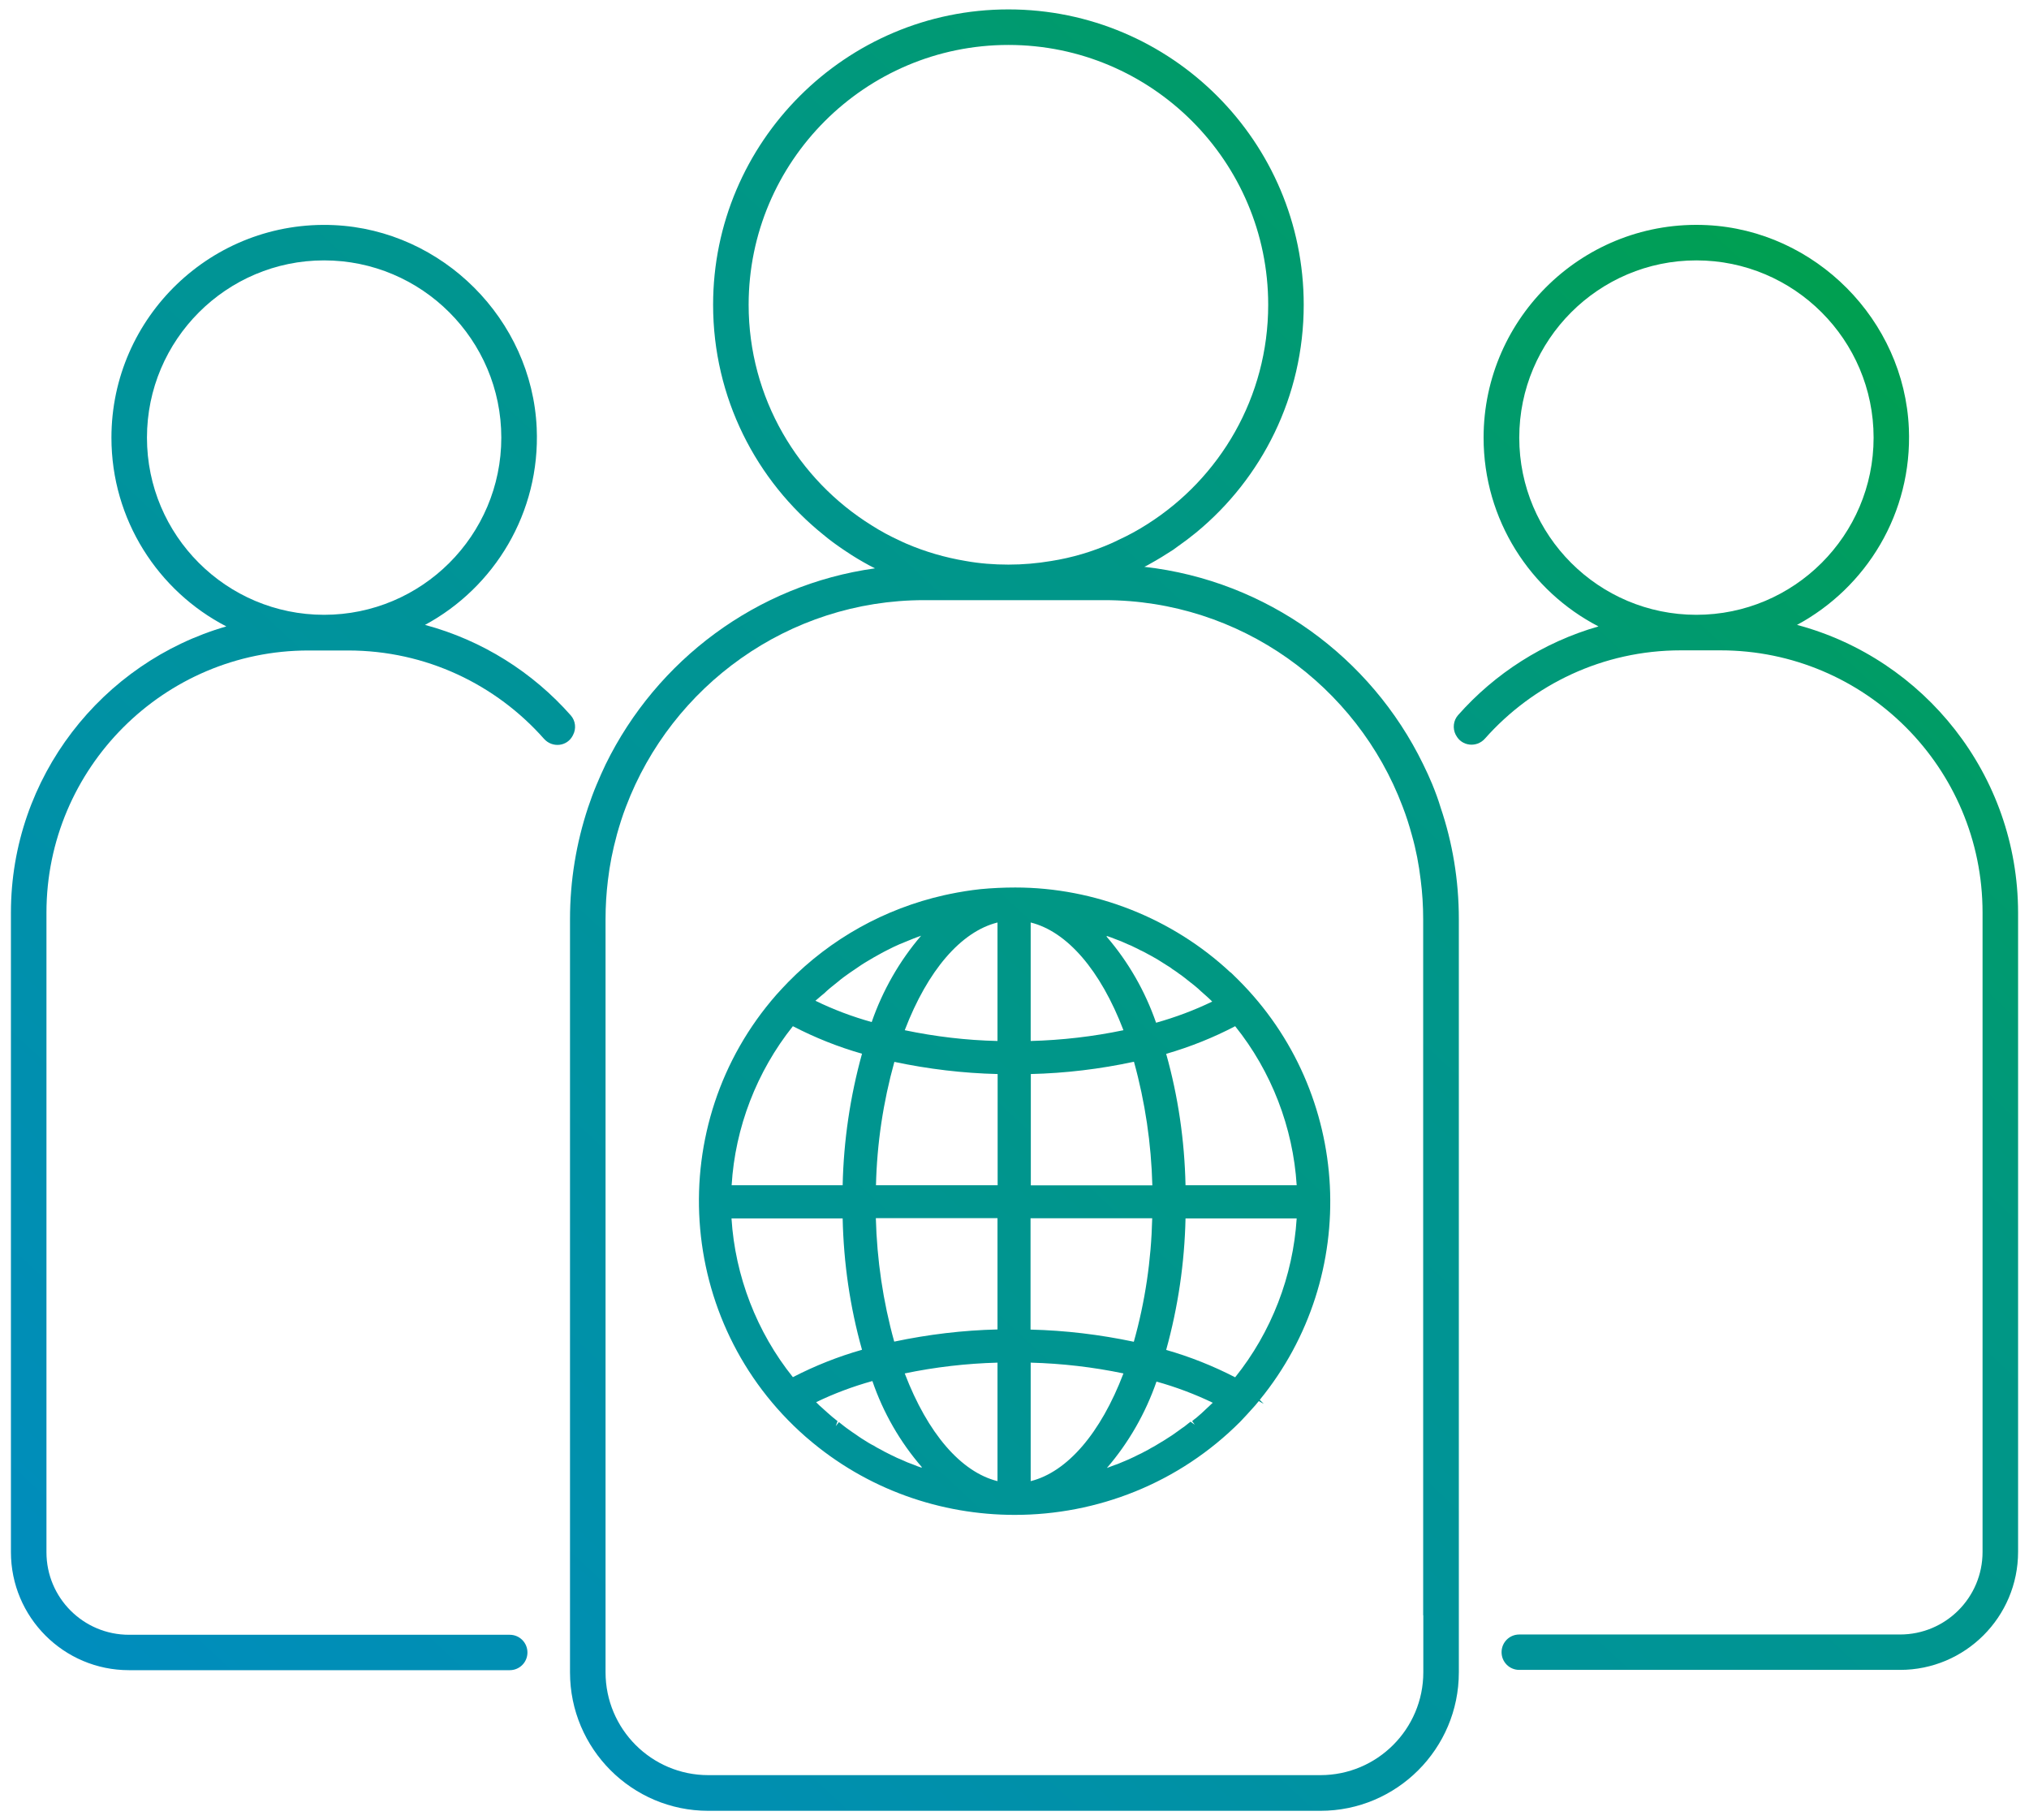 <svg enable-background="new 0 0 1467.6 1316.1" viewBox="0 0 1467.6 1316.1" xmlns="http://www.w3.org/2000/svg" xmlns:xlink="http://www.w3.org/1999/xlink"><linearGradient id="a"><stop offset="0" stop-color="#00ac00"/><stop offset=".428" stop-color="#009783"/><stop offset="1" stop-color="#008ace"/><stop offset="1"/></linearGradient><linearGradient id="b" gradientUnits="userSpaceOnUse" x1="2011.187" x2="231.806" xlink:href="#a" y1="-93.793" y2="1817.07"/><linearGradient id="c" gradientUnits="userSpaceOnUse" x1="1467.657" x2="-311.724" xlink:href="#a" y1="-599.924" y2="1310.938"/><linearGradient id="d" gradientUnits="userSpaceOnUse" x1="1746.908" x2="-32.473" xlink:href="#a" y1="-339.888" y2="1570.975"/><linearGradient id="e" gradientUnits="userSpaceOnUse" x1="1605.922" x2="-128.775" xlink:href="#a" y1="-98.884" y2="1763.717"/><path d="m1299.8 451.9c50.1-27 83.5-80.8 80.9-142.1-3.3-78.4-67.7-143.2-146.1-147-88.2-4.3-161.5 66.3-161.5 153.7 0 59.4 33.8 111 83.1 136.5-39.8 11.4-74.9 34-101.6 64.2-3.4 3.9-4 9.5-1.7 14.1l.2.3c4.1 8.1 15 9.3 21 2.5 34.7-39.1 85.3-63.8 141.6-63.8h28.7c104.7 0 189.6 84.9 189.6 189.6v462.4c0 33-26.7 59.7-59.7 59.7h-275.4c-7.1 0-12.8 5.7-12.8 12.8 0 7.1 5.7 12.8 12.8 12.8h275.4c47.1 0 85.4-38.2 85.4-85.4v-462.2c-.1-99.6-68-183.6-159.9-208.1zm-72.8-263.6c70.7 0 128.2 57.5 128.2 128.2s-57.5 128.1-128.2 128.1-128.1-57.4-128.1-128.1 57.4-128.2 128.1-128.2z" fill="url(#b)"/><path d="m307.4 451.9c50.1-27 83.5-81.1 80.8-142.4-3.5-78.5-68.1-143.1-146.6-146.7-88.1-4-161 66.5-161 153.7 0 59.4 33.8 111 83.1 136.5-89.8 25.9-155.8 108.9-155.8 207v462.4c0 47.1 38.2 85.4 85.4 85.4h275.4c7.1 0 12.8-5.7 12.8-12.8 0-7.1-5.7-12.8-12.8-12.8h-275.4c-33 0-59.7-26.7-59.7-59.7v-462.5c0-104.6 85.1-189.6 189.5-189.6h28.7c56.4 0 107 24.7 141.7 63.9 6 6.7 16.7 5.6 20.8-2.4l.2-.4c2.4-4.6 1.8-10.2-1.6-14.1-27.5-31.2-64.1-54.4-105.5-65.5zm-73-263.6c70.7 0 128.2 57.5 128.2 128.2s-57.5 128.1-128.2 128.1-128.1-57.4-128.1-128.1 57.5-128.2 128.1-128.2z" fill="url(#c)"/><path d="m1036 567.2c-2.1-5-4.3-9.9-6.7-14.7-37.6-77.1-112.8-132.6-201.6-142.6 1.3-.6 2.7-1.3 4-2.1 5.8-3.2 11.5-6.7 17-10.3 1-.7 2-1.4 3-2.2 4.6-3.2 9.1-6.6 13.5-10.2 47.5-39.1 77.8-98.4 77.8-164.7 0-117.8-95.7-213.6-213.6-213.6-117.7 0-213.6 95.9-213.6 213.6 0 67.3 31.2 127.3 79.9 166.4 4.3 3.6 8.8 6.9 13.5 10.1 1 .7 2 1.3 3 2 5.3 3.6 10.9 6.9 16.6 10 1.3.7 2.8 1.4 4.1 2.1-85.8 11.9-158 66.6-194.8 141.7-2.3 4.8-4.5 9.8-6.6 14.8-2.3 5.4-4.3 11-6.2 16.6-8.4 25.4-13 52.5-13 80.6v508.9 14.5 14.1 7.2c0 55.2 44.8 100.1 100 100.1h442.8c55.2 0 100.1-44.9 100.1-100.1v-7.2-14.2-14.5-508.9c0-28.1-4.6-55.4-13.2-80.7-1.7-5.7-3.8-11.3-6-16.7zm-6.5 600.9v18.4 22.8c0 41.1-33.4 74.4-74.4 74.4h-442.8c-41 0-74.3-33.3-74.3-74.4v-22.8-18.5-26.2-477.2c0-9.5.6-18.8 1.7-27.9 1.3-11.2 3.5-22.1 6.4-32.7v-.1c2-7.1 4.1-13.9 6.7-20.6 33-87.1 117.3-149.3 215.7-149.3h130.3c98.5 0 182.8 62.1 215.7 149.2 2.6 6.7 4.8 13.6 6.7 20.6 3 10.5 5.1 21.4 6.4 32.5 1.2 9.2 1.8 18.8 1.8 28.4v477.5 25.9zm-378.8-777.2c-7-3.2-13.7-6.8-20.1-10.9-53.4-33.1-89.1-92.3-89.1-159.6 0-103.6 84.3-187.9 187.9-187.9 103.7 0 187.9 84.3 187.9 187.9 0 66.8-34.9 125.4-87.5 158.7-6.7 4.3-13.7 8.1-20.9 11.4-1.7.9-3.6 1.7-5.3 2.5-13.7 6-28.1 10.3-43.3 12.7-10.1 1.7-20.3 2.6-30.9 2.6-10.5 0-20.8-.8-30.8-2.6-15-2.5-29.4-6.7-42.9-12.5-1.7-.7-3.3-1.5-5-2.3z" fill="url(#d)"/><path d="m878.9 691.9-5.2-5.1v.2c-41.9-39.2-98.2-61.5-155.7-61.5-8.3 0-17 .4-25.3 1.2-7.4.8-14.8 2-22.1 3.5l-4.2.9c-42.9 9.7-81.9 31.4-112.7 62.8-2.9 2.9-5.6 6-8.4 9-82.4 93.8-73 237.2 20.8 319.6l1.4 1.2c43.1 37.2 96.7 55.5 150.1 55.5 59.4 0 118.6-22.7 163.2-67.5 2.8-2.9 5.6-6 8.3-9 1.7-1.8 3.4-3.8 5-5.8l3.6 2-2.9-2.9c73.4-89.8 67.1-221.7-15.9-304.1zm-229.2 353c-1.7-.6-3.6-1.2-5.3-2-1.4-.5-3-1.1-4.5-1.7l-5.2-2.3c-1.5-.6-3-1.2-4.4-2-1.7-.8-3.5-1.6-5.1-2.5-1.4-.7-2.9-1.4-4.3-2.3-1.7-.9-3.4-1.7-5-2.8-1-.5-2-1-3-1.6l-1.2-.7c-1.6-1-3.2-2-4.8-3-1.3-.9-2.8-1.8-4.1-2.8-1.5-.9-3-2.1-5.2-3.6-1.1-.8-2.3-1.6-3.4-2.5-1.2-1-2.6-2-3.8-3l-2.3 2.9 1.3-3.6-3.6-2.9c-1.3-1.1-2.6-2.3-3.8-3.3l-4.2-3.8c-.9-.8-2-1.7-3.3-3.1l-.6-.6c13-6.3 26.7-11.4 40.7-15.3 7.8 22.8 20 44.1 35.9 62.4-.5.2-.6.1-.8.1zm55.4-180.2v80.4c-25.1.6-50.1 3.6-74.7 8.8-8.1-29.1-12.5-59.1-13.3-89.3h88zm-87.9-23.8c.7-30.2 5.2-60.2 13.3-89.3 24.6 5.2 49.6 8.2 74.7 8.8v80.4h-88zm87.9 213.9c-26.4-6.6-50.5-34.5-67.1-77.9 22.1-4.6 44.6-7.2 67.1-7.8zm0-404v85.7c-22.5-.5-45.1-3.2-67.1-7.8 16.6-43.3 40.7-71.3 67.1-77.9zm-127.5 53 2.2-1.8 1.8-1.7c1.3-1.1 2.6-2.3 3.9-3.3l4-3.2c1.4-1.2 2.9-2.4 4.4-3.5 1.2-.9 2.6-1.8 3.9-2.8l1-.7c1.1-.8 2.4-1.6 3.7-2.5 1.3-1 2.8-1.8 4.1-2.8 1.5-1 3.2-2 4.7-2.9l4.4-2.6c1.5-.9 3.2-1.8 5.4-3 1.2-.7 2.5-1.3 3.8-2 1.6-.8 3.3-1.6 5-2.5 1.4-.7 2.9-1.3 4.4-2l9.8-4c1.7-.7 3.5-1.3 5.4-2l.4-.2c-15.7 18.3-27.9 39.7-35.8 62.5-14-3.9-27.6-9-40.7-15.4zm-20.5 22c16 8.3 32.8 15 50 19.9-8.6 31-13.3 63-14 95.1h-80.3c2.5-41.7 18.2-82.3 44.3-115zm-44.4 139h80.4c.7 32.2 5.3 64.1 14 95-17.3 4.9-34.1 11.6-50 19.8-26.1-32.5-41.8-73.1-44.4-114.8zm364.3-139c26.2 32.6 41.9 73.2 44.5 115h-80.4c-.7-32.2-5.3-64.1-14-95 17.6-5.1 34.5-11.9 49.9-20zm-92.4-65.1c1.7.6 3.6 1.2 5.7 2.1 1.4.5 2.8 1.1 4.2 1.6l5.2 2.3c1.5.6 3 1.2 4.4 2 1.4.7 2.9 1.3 4.2 2.1l.9.4c1.4.7 2.9 1.4 4.4 2.3 1.6.9 3.3 1.7 4.9 2.7 1.4.8 2.9 1.6 4.2 2.5 1.6 1 3.2 2 4.9 3.1 1.3.8 2.7 1.6 4 2.7 1.2.8 2.5 1.6 3.7 2.5l.9.7c1.3.9 2.7 1.8 4 2.9l4.8 3.8c1.1.9 2.4 1.8 3.5 2.8 1.2 1 2.4 2 3.7 3.3l4.3 3.8c.9.8 1.8 1.6 2.7 2.5l1.2 1.2c-13 6.3-26.7 11.4-40.6 15.3-7.9-22.8-20.1-44.1-35.9-62.4.3-.3.4-.2.7-.2zm63.2 353.3-3.1-2.2c-1.4 1.1-3 2.4-4.4 3.5-1.3.9-2.7 1.8-4.1 2.9l-.7.5c-1.2.9-2.5 1.7-4.1 2.9l-3.9 2.5c-1.5 1-3.1 2-4.7 2.9l-4.3 2.6c-1.6.9-3.3 1.7-4.8 2.7-1.5.8-3 1.5-4.4 2.3-1.7.8-3.4 1.6-5.1 2.5-1.4.7-2.9 1.3-4.3 2l-6.9 2.9c-.9.4-2 .8-3 1.1-1.7.7-3.5 1.3-5.3 2-.2.1-.3.1-.5.2 15.8-18.3 28-39.7 35.9-62.5 14 3.9 27.6 9 40.7 15.3l-8 7.5c-1.3 1.1-2.6 2.3-3.9 3.4-1 .8-2.1 1.5-3 2.4zm-118.7-44.9c22.5.6 45.1 3.2 67.1 7.8-16.5 43.3-40.7 71.3-67.1 77.9zm0-318.3c26.4 6.6 50.5 34.5 67.1 77.9-22 4.6-44.5 7.2-67.1 7.8zm0 109.6c25.1-.6 50.1-3.6 74.7-8.9 8.1 29.2 12.5 59.2 13.3 89.4h-87.9v-80.5zm0 104.3h87.9c-.7 30.2-5.1 60.2-13.3 89.3-24.6-5.2-49.6-8.2-74.7-8.8v-80.5zm147.9 115c-15.9-8.2-32.7-14.9-49.9-19.8 8.6-31 13.3-63 14-95.1h80.4c-2.6 41.7-18.3 82.3-44.5 114.9z" fill="url(#e)" transform="translate(16.406 16.301)"/></svg>